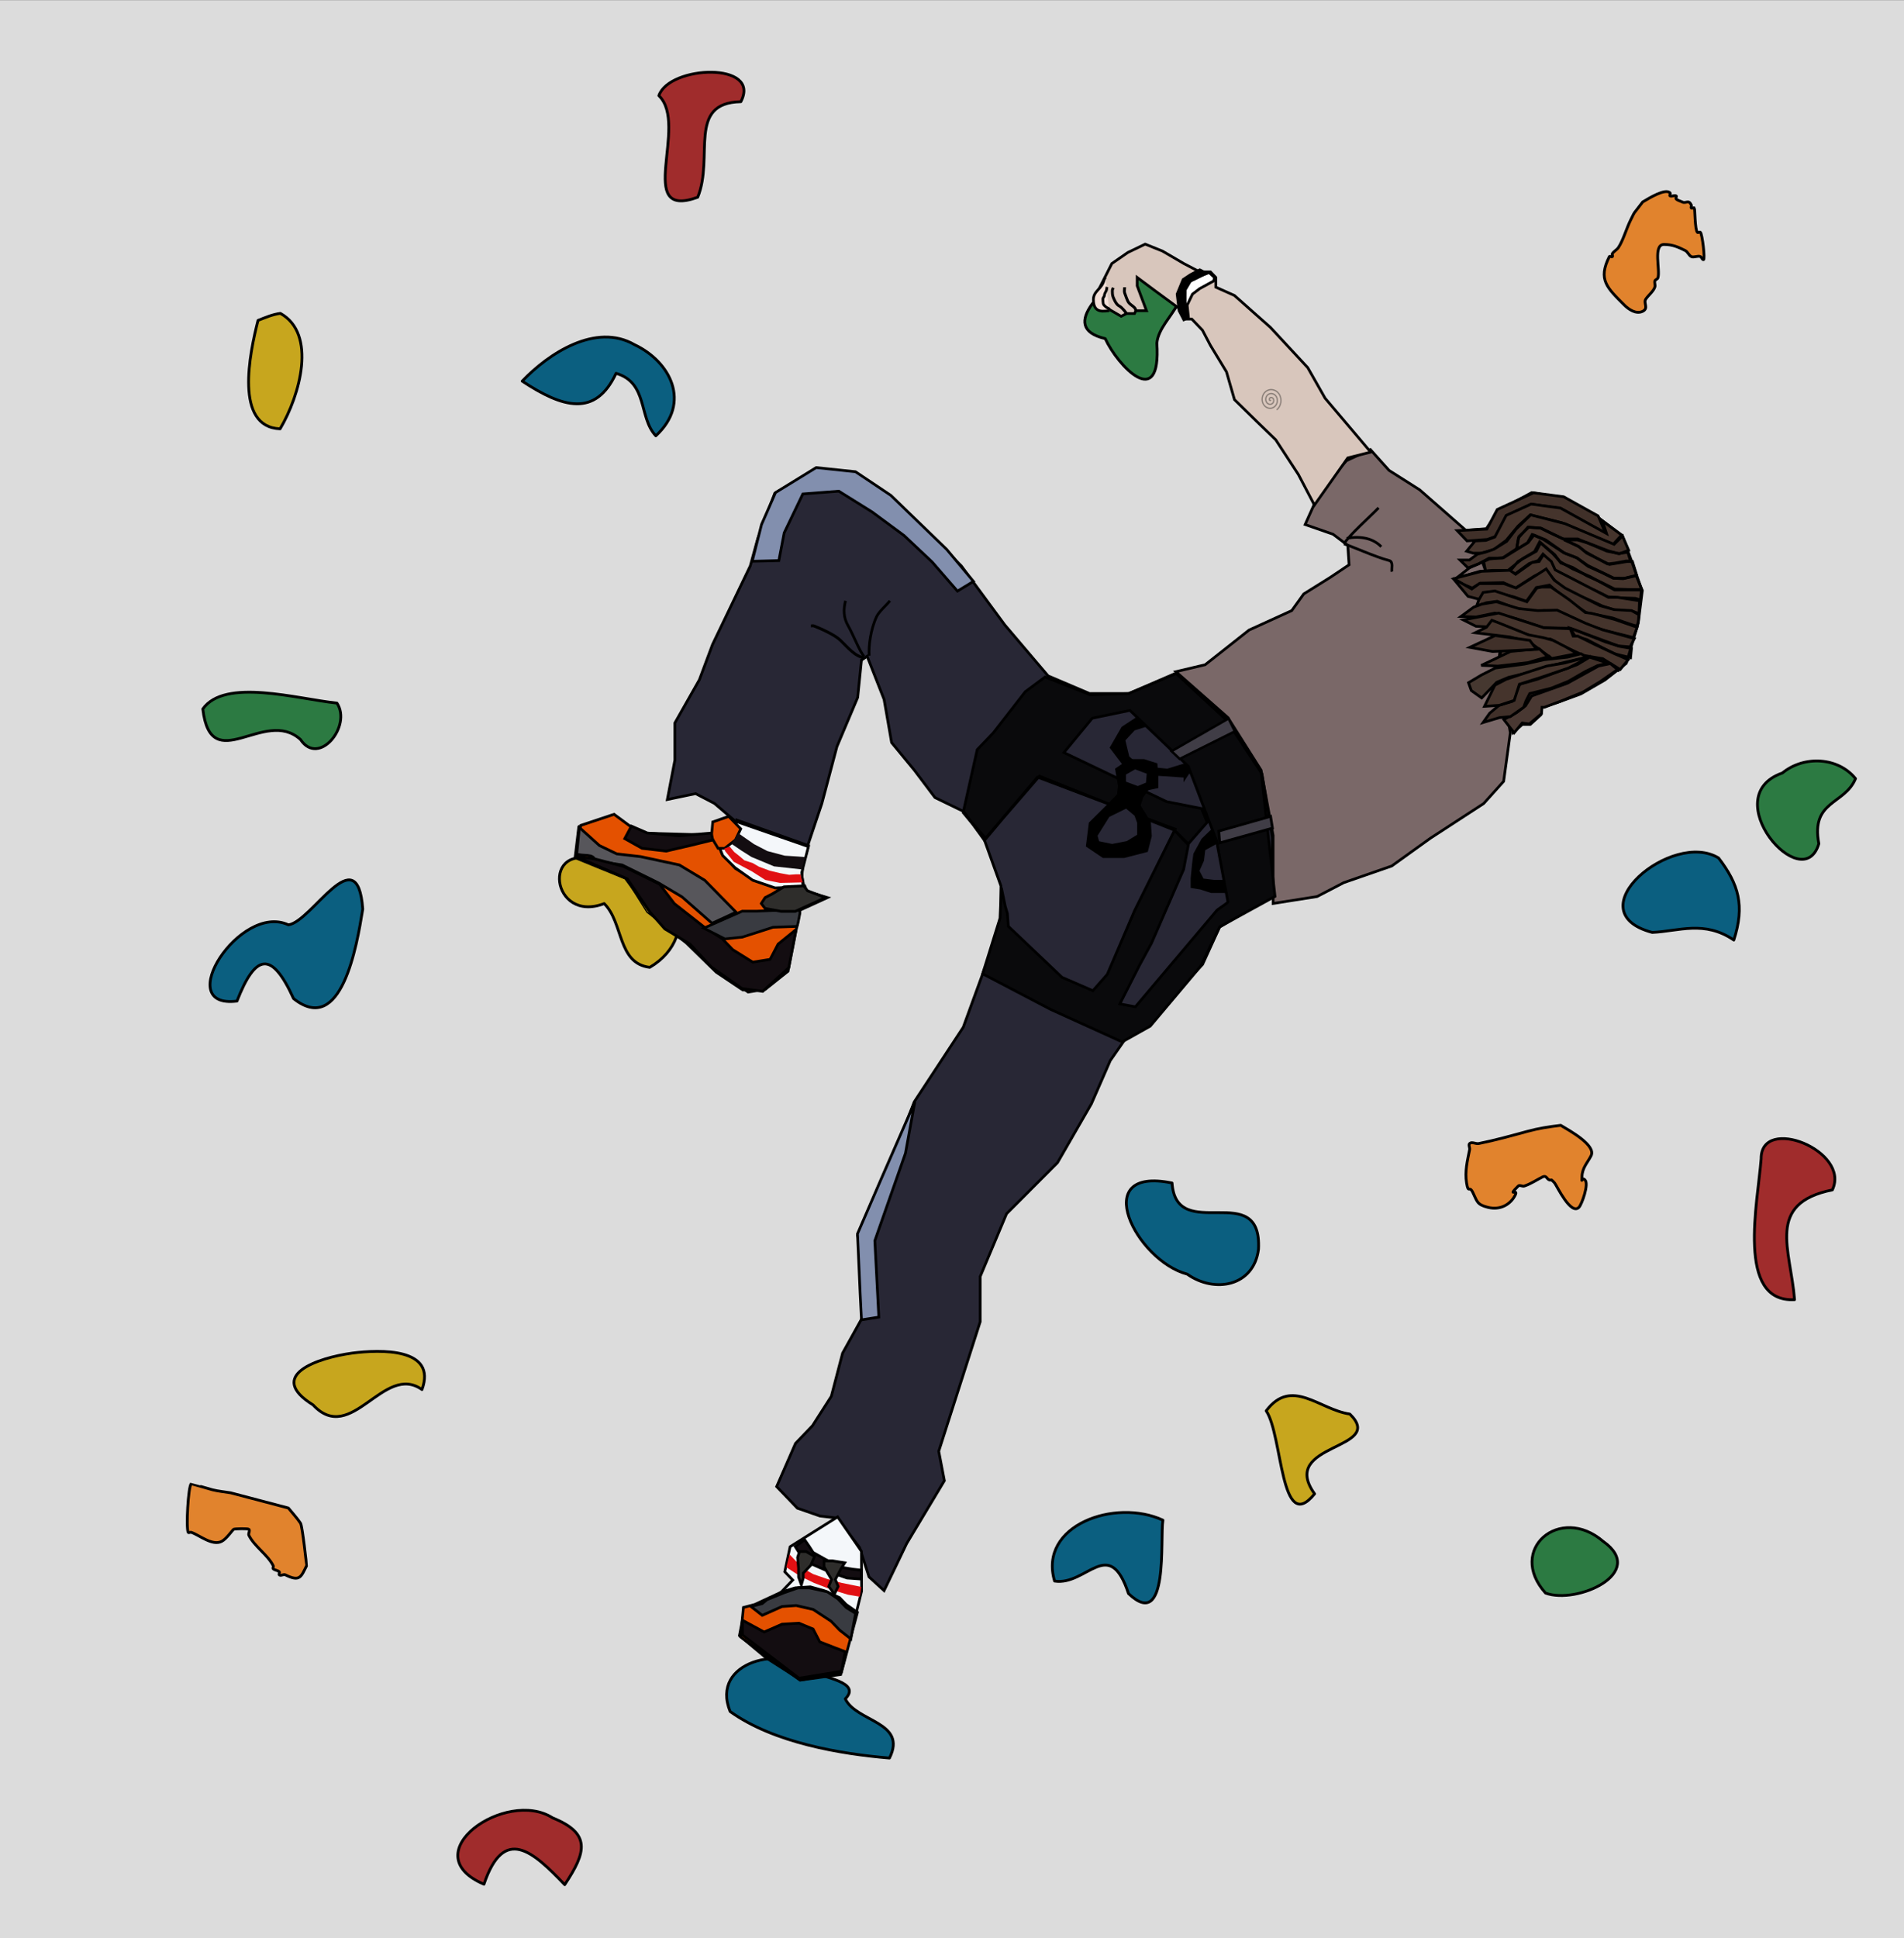 <?xml version="1.0" encoding="UTF-8" standalone="no"?>
<!-- Created with Inkscape (http://www.inkscape.org/) -->

<svg
   width="204.694mm"
   height="208.299mm"
   viewBox="0 0 204.694 208.299"
   version="1.1"
   id="svg1062"
   xml:space="preserve"
   inkscape:version="1.2.2 (b0a8486, 2022-12-01)"
   sodipodi:docname="indoorrockclimbing.svg"
   xmlns:inkscape="http://www.inkscape.org/namespaces/inkscape"
   xmlns:sodipodi="http://sodipodi.sourceforge.net/DTD/sodipodi-0.dtd"
   xmlns="http://www.w3.org/2000/svg"
   xmlns:svg="http://www.w3.org/2000/svg"><rect x="0" y="0" width="204.694" height="208.299" fill="#808080" stroke="none"/><sodipodi:namedview
     id="namedview1064"
     pagecolor="#ffffff"
     bordercolor="#000000"
     borderopacity="0.25"
     inkscape:showpageshadow="2"
     inkscape:pageopacity="0.0"
     inkscape:pagecheckerboard="0"
     inkscape:deskcolor="#d1d1d1"
     inkscape:document-units="mm"
     showgrid="false"
     inkscape:zoom="0.47584683"
     inkscape:cx="650.41939"
     inkscape:cy="511.71929"
     inkscape:window-width="1652"
     inkscape:window-height="1099"
     inkscape:window-x="0"
     inkscape:window-y="25"
     inkscape:window-maximized="0"
     inkscape:current-layer="g11877" /><defs
     id="defs1059"><clipPath
       id="openclipart-clip-to-viewbox"><path
         d="M 0,0 H 744.09 V 1052.4 H 0 V 0"
         id="path1665" /></clipPath></defs><g
     inkscape:label="Layer 1"
     inkscape:groupmode="layer"
     id="layer1"
     transform="translate(-3.911,-20.4)"><g
       id="g2127"
       transform="matrix(0.265,0,0,0.265,10.937,4.874)"><g
         id="g2163"
         transform="translate(2.352,24.795)"><g
           id="g11877"><g
             id="g11954"><rect
               style="fill:#dcdcdc;stroke:none;stroke-width:8.164;stroke-linecap:round;stroke-linejoin:round;stroke-opacity:0.658;fill-opacity:1"
               id="rect2154"
               width="773.648"
               height="787.272"
               x="-28.905"
               y="33.886" /><path
               style="fill:#0b5f80;fill-opacity:1;stroke:#000000;stroke-width:1.134;stroke-linecap:round;stroke-linejoin:round;stroke-dasharray:none;stroke-opacity:1"
               d="m 300.976,711.709 c -11.997,-11.087 -41.91,-4.164 -33.632,16.252 17.776,12.718 44.834,17.209 64.639,18.878 7.376,-14.735 -13.49,-14.608 -17.923,-24.017 6.915,-6.923 -9.754,-8.589 -13.084,-11.112 z m 141.946,-61.354 c -19.4,-9.012 -50.652,2.081 -43.958,24.701 12.979,2.024 22.132,-18.758 29.98,5.056 16.577,15.805 12.699,-22.469 13.978,-29.757 z m 9.855,-99.786 c -20.773,-5.453 -40.225,-43.971 -6.16,-36.958 1.756,25.053 36.577,-2.011 35.073,26.859 -1.875,15.046 -17.781,17.993 -28.913,10.099 z M 668.364,381.796 c -18.818,-11.572 -58.636,21.724 -26.944,30.173 10.837,-0.502 21.149,-5.02 33.104,3.089 4.537,-13.987 1.943,-22.661 -6.16,-33.262 z M 88.128,408.898 c -19.578,-9.127 -47.449,34.262 -20.856,30.925 7.445,-19.065 14.001,-20.736 22.964,-1.007 19.454,15.472 25.663,-21.369 28.061,-36.316 -2.128,-29.474 -20.744,5.282 -30.17,6.399 z M 182.986,188.384 c 16.503,10.862 29.719,14.69 38.074,-3.175 13.068,3.841 9.057,17.881 16.13,25.349 14.579,-13.452 5.839,-30.144 -8.623,-36.958 -15.702,-9.073 -34.883,3.557 -45.581,14.783 z"
               id="path3644" /><path
               style="fill:#2c7a42;fill-opacity:1;stroke:#000000;stroke-width:1.134;stroke-linecap:round;stroke-linejoin:round;stroke-dasharray:none;stroke-opacity:1"
               d="m 431.835,140.339 c -10.801,8.908 -32.535,26.073 -12.319,30.798 5.001,10.934 22.824,29.871 20.943,1.848 1.106,-11.789 21.663,-20.053 -0.466,-32.123 l -1.998,-1.755 z M 107.839,318.968 c -16.42,-1.747 -45.505,-10.275 -54.422,2.374 3.326,28.139 25.063,-0.89 39.639,12.409 7.42,11.123 20.928,-5.514 14.783,-14.783 z m 513.712,340.011 c -17.583,-15.156 -39.227,3.369 -23.407,20.943 12.693,4.725 41.471,-8.198 23.407,-20.943 z m 72.683,-311.677 c -27.179,9.478 8.316,50.55 14.778,28.685 -3.344,-17.603 10.51,-15.744 14.894,-26.395 -7.016,-8.702 -20.855,-9.501 -29.672,-2.29 z"
               id="path8121" /><path
               id="path1936"
               style="fill:#45342c;fill-rule:evenodd;stroke:#000000;stroke-width:1.092px"
               d="m 584.94,330.98 3.78,-3.37 h 3.25 l 4.32,-3.94 v -2.82 l 7.03,-2.25 9.19,-3.38 9.73,-5.63 8.66,-6.76 4.86,-16.32 1.62,-12.95 -3.78,-10.7 -4.33,-11.82 -9.73,-7.32 -13.52,-7.88 -13.51,-2.25 -13.52,7.32 -4.86,7.31 -7.03,0.57 5.4,10.13 2.17,10.7 6.48,21.39 -1.84,11.16 0.47,9.11 z" /><path
               id="path1938"
               style="fill:#7a6868;fill-rule:evenodd;stroke:#000000;stroke-width:1.092px"
               d="m 583.86,330.98 -4.87,-28.15 1.62,-11.82 -6.48,-24.77 -2.17,-6.19 -4.32,-9.57 -20.55,-18.02 -12.43,-7.88 -7.57,-8.45 -9.73,4.51 -5.41,6.19 -7.03,10.13 -4.32,9.58 11.35,3.94 5.95,4.5 0.54,7.88 -7.57,5.07 -10.82,6.75 -4.86,6.76 -17.3,7.88 -17.84,14.08 -11.9,2.81 21.09,18.58 13.51,21.39 4.87,26.47 v 27.58 l 17.84,-2.81 10.81,-5.63 19.47,-6.76 15.68,-11.26 21.62,-14.07 8.11,-9.01 z" /><path
               id="path1940"
               style="fill:#d8c6bc;fill-rule:evenodd;stroke:#000000;stroke-width:1.092px"
               d="m 527.22,217.16 -18.51,-21.86 -7.03,-12.38 -15.14,-16.33 -14.6,-12.95 -7.57,-3.38 v -3.94 l -2.16,-2.25 h -4.33 l -6.48,-3.38 -8.66,-5.06 -7.02,-2.82 -7.03,3.38 -6.49,4.5 -5.41,10.7 0.54,3.38 3.79,4.5 4.86,2.82 2.17,-1.13 h 3.24 l 0.54,-1.13 h 4.33 l -3.79,-10.13 v -3.38 l 7.57,5.63 9.19,6.76 1.62,2.81 0.55,1.69 h 3.24 l 4.32,4.51 3.25,6.19 6.49,10.7 3.24,11.26 9.19,9 7.57,7.32 9.19,14.08 6.49,12.38 13.52,-19.14 z" /><path
               id="path1944"
               style="fill:#ffffff;fill-rule:evenodd;stroke:#000000;stroke-width:1.092px"
               d="m 453.29,162.65 -0.54,-5.07 2.16,-4.5 2.97,-2.25 5.68,-3.1 0.27,-1.41 -2.16,-1.97 -5.41,1.97 -3.24,2.25 -1.08,2.26 -0.27,2.81 v 2.82 l 0.27,2.25 z" /><path
               id="path1946"
               style="fill-rule:evenodd;stroke:#000000;stroke-width:1.092px"
               d="m 451.4,163.49 -1.9,-3.66 -0.81,-6.75 2.43,-5.91 2.98,-1.97 3.78,-1.97 2.71,1.4 -5.14,2.54 -1.35,0.56 -2.16,3.66 v 6.19 l 1.08,5.07 z" /><path
               id="path1948"
               style="fill:#282735;fill-rule:evenodd;stroke:#000000;stroke-width:1.092px"
               d="m 447.54,307.11 -18.35,7.96 h -16.05 l -16.82,-7.16 -17.59,-20.7 -17.59,-23.89 -28.29,-27.87 -15.29,-9.55 -14.53,-1.59 -17.58,9.55 -6.88,18.31 -3.06,11.15 -5.36,11.15 -9.94,20.7 -5.35,14.33 -9.94,17.52 v 15.12 l -3.06,15.93 11.47,-2.39 7.65,3.98 8.41,7.17 v 6.36 l -12.23,-0.79 h -27.53 l -9.94,-7.96 -13.76,4.77 -1.53,12.74 19.88,7.96 9.94,14.34 15.29,11.94 12.23,11.94 10.71,7.17 h 8.41 l 9.17,-7.96 3.83,-19.91 0.76,-4.78 10.71,-4.77 -8.41,-2.39 -0.77,-8.76 3.06,-11.15 5.35,-15.92 6.12,-23.09 8.41,-19.9 1.53,-15.13 2.29,-1.59 6.88,17.51 3.06,17.52 9.18,11.14 8.41,11.15 11.47,5.57 8.41,11.15 6.88,19.11 v 15.13 l -6.88,19.11 -8.41,23.09 -9.94,15.12 -9.94,15.13 -12.24,31.85 -10.7,22.29 2.29,12.74 v 19.91 l -8.41,15.12 -4.58,17.52 -7.65,11.94 -6.88,7.17 -7.65,17.51 8.41,8.76 9.18,3.19 6.88,0.79 9.17,11.95 3.83,11.94 6.11,5.57 9.18,-19.11 15.29,-25.47 -2.29,-11.95 8.41,-26.27 8.41,-26.28 v -18.31 l 10.7,-25.48 20.65,-20.7 13.76,-23.88 7.65,-17.52 6.11,-8.76 9.94,-5.57 13,-15.92 8.41,-8.76 6.89,-15.13 21.4,-12.74 v -23.49 l -4.2,-25.87 -13.76,-21.9 z" /><path
               id="path1981"
               style="fill-rule:evenodd;stroke:#000000;stroke-width:1.544px"
               d="M 452.07,348.43 430.77,347 c -2.17,-1.57 -1.63,-1.42 -2.63,-2.22 l -5.92,-7.78 4.54,-7.88 7.07,-4.64 3.37,2.94 -6.19,1.94 -4.17,4.5 1.72,7.13 4.71,4.23 11.49,1.12 8.57,-2.61 1.91,2.23 c 0.63,1.06 -0.39,-1.88 -3.17,2.47 z" /><path
               id="path1977"
               style="fill:#0a0a0c;fill-rule:evenodd;stroke:#000000;stroke-width:1.092px"
               d="m 362.01,362.79 5.57,-24.96 6.5,-6.77 13,-16.72 8.03,-5.97 18.36,7.24 15.41,-0.48 19.41,-8.17 20.41,18.87 14.09,21.36 5.6,50.17 -22.45,12.33 -7.65,15.91 -20.52,24.38 -11.39,6.39 -29.03,-13.18 -27.56,-14.44 7.04,-22.56 0.54,-12.38 1.59,7.6 0.86,2.9 0.38,5.18 21.79,20.7 12.51,5.42 5.84,-6.62 11.09,-25.87 16.44,-33.04 -55.82,-21.1 -21.31,25.07 -9.08,-10.96 9.46,10.84 20.93,-24.95 54.67,20.7 6.5,6.37 7.65,-8.76 -2.3,-5.57 -14.14,-2.79 -41.67,-19.91 11.47,-13.93 15.29,-3.18 23.7,22.69 11.47,30.25 4.59,24.69 c 0.46,0.12 -2.92,2.25 -4.4,3.38 l -33.14,39.22 -6.29,-1.19 7.89,-15.54 4.97,-9.15 13,-29.86 1.91,-9.95 -5.73,-5.98 -54.67,-21.89 -22.4,25.92 z" /><path
               id="path1983"
               style="fill-rule:evenodd;stroke:#000000;stroke-width:1.092px"
               d="m 464.72,375.44 -1.89,-4.78 -3.79,3.66 -3.24,5.91 -0.54,4.22 -0.54,5.63 v 3.38 l 3.51,0.56 4.32,1.41 h 5.14 l -0.27,-4.22 h -3.78 l -4.6,-0.57 -1.89,-3.65 1.89,-4.23 0.54,-4.5 z" /><path
               id="path4687"
               style="fill-rule:evenodd;stroke:#000000;stroke-width:1.092px"
               d="m 433.263,360.533 4.21,6.77 0.38,5.57 -1.53,5.98 -9.17,2.38 h -8.41 l -6.5,-4.38 1.14,-9.15 7.65,-7.57 3.82,-3.98 0.39,-3.58 -1.15,-6.77 5.35,-3.58 h 5.74 l 4.97,1.59 0.38,4.38 v 4.78 l -3.82,0.8 -2.3,3.18 z" /><path
               id="path4691"
               style="fill:#282735;fill-rule:evenodd;stroke:#000000;stroke-width:1.092px"
               d="m 428.043,361.123 3.83,3.18 1.14,3.19 v 5.17 l -4.58,2.79 -6.12,1.19 -5.74,-1.19 -0.76,-2.79 4.97,-7.96 z" /><path
               id="path4689"
               style="fill:#282735;fill-rule:evenodd;stroke:#000000;stroke-width:1.092px"
               d="m 432.733,353.193 3.82,-1.59 0.38,-4.38 -5.35,-1.99 -4.21,2.39 v 3.58 z" /><path
               id="path1898"
               style="fill:none;stroke:#000000;stroke-width:1.092px"
               d="m 516.35,254.4 c 2.06,-3.54 10.37,-10.79 14.06,-14.64" /><path
               id="path1900"
               style="fill:none;stroke:#000000;stroke-width:1.092px"
               d="m 517.43,252.15 c 5.27,-1.05 10.62,-0.2 14.06,3.38" /><path
               id="path1902"
               style="fill:none;stroke:#000000;stroke-width:1.092px"
               d="m 516.35,254.4 c 3.23,0.92 12.42,5.2 18.38,6.76 1.78,0.46 0.82,3.38 1.08,4.5" /><path
               id="path1908"
               style="fill:#828fae;fill-rule:evenodd;stroke:#000000;stroke-width:1.092px"
               d="m 359.56,273.54 -10.27,-11.82 -11.36,-10.7 -12.97,-9.57 -13.52,-8.44 -14.6,1.12 -7.57,15.77 -2.16,11.26 -10.81,0.28 3.78,-14.92 5.68,-12.95 16.49,-10.13 15.95,1.68 14.33,9.58 22.7,21.95 10.82,12.95 z" /><path
               id="path1910"
               style="fill:#828fae;fill-rule:evenodd;stroke:#000000;stroke-width:1.092px"
               d="m 320.63,569.11 7.03,-1.12 -1.62,-30.97 12.43,-35.47 3.79,-20.83 -13.52,30.97 -9.73,22.52 1.08,24.21 z" /><path
               id="path1912"
               style="fill:none;stroke:#000000;stroke-width:1.092px"
               d="m 323.74,299.76 c -0.28,-3.99 0.64,-10.91 3.05,-15.93 1.04,-2.16 4.2,-4.76 5.36,-6.37" /><path
               style="fill:#c7a61e;fill-opacity:1;stroke:#000000;stroke-width:1.134;stroke-linecap:round;stroke-linejoin:round;stroke-dasharray:none;stroke-opacity:1"
               d="m 213.784,383.028 c -23.368,-8.484 -19.045,25.535 2.464,17.247 7.869,7.809 5.336,24.24 18.479,25.87 22.092,-13.059 11.053,-41.659 -10.417,-46.323 -3.513,1.052 -6.98,2.261 -10.525,3.206 z m 271.023,222.978 c 6.719,9.901 5.698,50.907 19.641,33.67 -14.883,-20.72 29.377,-17.676 14.29,-32.365 -12.36,-1.765 -23.575,-15.055 -33.932,-1.305 z M 75.809,163.745 c -3.423,13.448 -9.658,43.256 8.963,43.977 8.115,-13.69 14.996,-38.577 0.104,-46.833 -3.17,0.423 -6.122,1.69 -9.067,2.857 z m 38.19,418.854 c -13.796,1.892 -35.209,8.98 -15.864,21.008 15.581,16.73 28.652,-17.251 44.199,-6.225 6.193,-16.967 -16.858,-16.265 -28.334,-14.783 z"
               id="path9773" /><path
               id="path1931"
               style="fill:none;stroke:#000000;stroke-width:1.092px"
               d="m 321.71,300 c -1.75,-1.73 -4.29,-8.56 -6.49,-12.38 -1.94,-3.37 -1.95,-6.51 -1.08,-10.14" /><path
               id="path1933"
               style="fill:none;stroke:#000000;stroke-width:1.171px"
               d="m 321.67,300.53 c -3.49,-0.34 -6.66,-4.18 -9.57,-7.02 -2.33,-2.28 -8.14,-4.82 -10.78,-5.85 -0.37,-0.15 -0.8,0 -1.2,0" /><g
               id="g5539"
               transform="matrix(1.071,0,0,1.115,-146.5,-176.61)"><path
                 id="path1952"
                 style="fill:none;stroke:#000000;stroke-width:0.483px"
                 d="m 388.8,487.4 -0.16,5.21 -37.12,-0.11 -9.44,-7.29 c -11.98,3.37 -0.87,0.18 -13.21,4.56 l -0.93,10.62 18.34,6.94 8.64,13.19 15.13,11.45 11.48,10.15 10.03,6.17 8.06,-0.02 7.59,-7.15 4.89,-22.31 9.88,-3.26 -7.04,-2.73 -1.5,-7.58 2.81,-8.99 z" /><path
                 id="path1979"
                 style="fill:none;stroke:#000000;stroke-width:1px"
                 d="m 413.21,511.65 h -10 l -8.92,-3.22 -6.43,-4.64 -5,-5 -2.15,-6.07 7.86,0.36 0.36,-6.07 27.14,9.28 -2.14,7.5 z" /><path
                 id="path1904"
                 style="fill:#e45100;fill-rule:evenodd;stroke:#000000;stroke-width:1px"
                 d="m 380.57,492.49 -28.53,-0.76 -9.6,-6.82 -12.63,4.04 -1.76,11.87 18.68,7.32 10.36,13.64 13.13,9.85 10.86,9.59 12.12,8.34 6.57,-1.01 8.58,-6.57 4.55,-22.22 10.35,-4.55 -7.82,-2.27 -0.76,-2.02 -10.61,0.76 -7.83,-2.53 -7.83,-4.54 -5.05,-5.31 z" /><path
                 id="path1906"
                 style="fill:#f4f7fa;fill-rule:evenodd;stroke:#000000;stroke-width:1px"
                 d="m 388.4,487.43 0.13,5.69 -8.08,-0.63 3.16,7.45 4.67,4.41 6.69,4.55 8.46,2.78 10.61,-0.38 -0.51,-5.18 2.53,-9.47 z" /><path
                 id="path1907"
                 style="fill:#57565b;fill-rule:evenodd;stroke:#000000;stroke-width:1px"
                 d="m 329.31,489.71 7.58,6.56 6.56,3.03 9.09,1.01 14.65,3.03 9.6,5.56 11.87,11.62 -9.1,4.04 -11.36,-9.6 -8.84,-5.05 -13.89,-6.57 -10.35,-1.51 c -0.02,-2.85 -4.97,-1.52 -6.82,-2.53 z" /><path
                 id="path1909"
                 style="fill:#130d11;fill-rule:evenodd;stroke:#000000;stroke-width:1px"
                 d="m 334.87,501.07 -6.82,-0.76 19.44,8.09 8.59,12.12 5.55,6.06 9.6,5.55 8.08,8.34 11.62,7.83 7.83,1.01 9.85,-8.59 2.77,-13.89 -6.81,5.3 -3.03,5.56 -6.57,1.01 -7.58,-4.55 -4.04,-4.04 -6.69,-4.12 -11.38,-8.59 -5.62,-7.09 -13.68,-6.46 z" /><path
                 id="path1911"
                 style="fill:#393b41;fill-rule:evenodd;stroke:#000000;stroke-width:0.965px"
                 d="M 376.41,526.33 391,520.14 h 5.47 l 9.11,-0.33 6.93,-0.32 0.36,1.3 -0.72,3.58 -0.37,1.31 -9.12,0.32 -11.66,3.59 -6.57,0.65 z" /><path
                 id="path1913"
                 style="fill:#2e2d2b;fill-rule:evenodd;stroke:#000000;stroke-width:1px"
                 d="m 422.5,515.22 -6.79,-2.5 -1.42,-1.79 -7.5,0.36 -4.29,2.5 -2.86,1.43 -1.43,2.14 1.43,1.79 6.07,1.07 h 5.36 z" /><path
                 id="path1927"
                 style="fill:#e45100;fill-rule:evenodd;stroke:#000000;stroke-width:1px"
                 d="m 384.36,497.28 4.04,-3.03 2.02,-4.04 -4.54,-4.54 -6.06,2.02 -0.51,5.55 2.53,4.04 z" /><path
                 id="path1929"
                 style="fill:#130d11;fill-rule:evenodd;stroke:#000000;stroke-width:1px"
                 d="m 379.82,494.25 -8.59,2.02 -9.09,2.02 -9.09,-1.01 -6.57,-3.53 2.53,-4.55 6.06,2.53 12.12,1.01 12.12,-1.01 z" /><path
                 id="path1935"
                 style="fill:#130d11;fill-rule:evenodd"
                 d="m 389.41,491.73 6.06,4.04 5.06,2.52 6.56,1.67 c 2.58,0.21 8.22,0.41 7.73,0.62 l -1.31,4.37 -10.46,-1.1 -8.55,-3.42 -3.87,-2.35 -3.71,-2.43 2.58,-3.74 z" /><path
                 id="path3709"
                 style="fill:#e11013;fill-rule:evenodd"
                 d="m 386.25,496.65 1.7,1.96 1.87,1.43 1.97,1.61 3.12,0.98 2.41,1.34 4.02,1.43 3.84,0.89 3.57,0.63 2.68,-0.18 h 1.61 l 0.8,2.94 -4.02,0.09 -4.55,0.09 -5.54,-1.07 -5.09,-3.12 -6.87,-3.49 -3.22,-3.84 -0.35,-0.98 z" /></g><g
               id="g5554"
               style="fill-rule:evenodd"
               transform="matrix(1.071,0,0,1.115,-146.5,-176.61)"><path
                 id="path1950"
                 style="fill:#f4f7fa;stroke:#000000;stroke-width:1px"
                 d="m 436.14,752.99 0.07,14.51 -2.85,11.11 -5.06,19.19 -15.15,2.02 -13.13,-8.08 -10.1,-8.08 2.02,-10.1 7.07,-2.02 6.06,-3.03 5.05,-5.05 -3.03,-3.03 2.02,-9.09 18.01,-10.87 z" /><path
                 id="path1915"
                 style="fill:#e45100;stroke:#000000;stroke-width:1px"
                 d="m 391.43,773.43 -1.07,10.72 22.5,15.71 15.71,-2.85 6.07,-21.79 -4.28,-2.86 -2.5,-2.5 -5.72,-2.5 -5.35,-1.43 -5.72,0.36 -5,1.43 -10.36,4.64 z" /><path
                 id="path1923"
                 style="fill:#393b41;stroke:#000000;stroke-width:1px"
                 d="m 433.93,775.58 -3.57,-2.15 -3.22,-3.21 -3.93,-2.5 -6.78,-1.43 h -4.29 l -5.35,1.79 -6.43,2.5 -1.79,1.43 -4.28,1.07 4.28,3.21 7.5,-3.21 5.36,-0.36 6.43,1.43 6.78,4.28 3.22,3.22 4.28,3.21 z" /><path
                 id="path1925"
                 style="fill:#130d11;stroke:#000000;stroke-width:1px"
                 d="m 430,789.51 -3.93,-1.43 -5.71,-2.15 -2.5,-4.64 -5.36,-2.14 -6.43,0.36 -6.78,2.85 -8.22,-4.28 v 5.35 l 21.43,15.72 16.07,-2.5 z" /><path
                 id="path4596"
                 style="fill:#130d11;stroke:#000000;stroke-width:1px"
                 d="m 414.64,748.79 1.79,2.5 1.43,2.14 4.64,2.5 5.71,2.86 4.65,0.72 3.21,0.35 v 3.22 l -5.36,-0.36 -6.42,-2.14 -6.79,-2.86 -4.29,-3.21 -2.14,-3.22 z" /><path
                 id="path4598"
                 style="fill:#e11013"
                 d="m 408.93,754.15 5,5 3.93,2.14 5.35,1.79 5.54,1.43 7.32,1.42 -0.53,3.58 -4.47,-0.72 -6.07,-1.78 -6.79,-2.5 -5.35,-2.5 -5.18,-3.22 z" /><path
                 id="path4600"
                 style="fill:#2e2d2b;stroke:#000000;stroke-width:1px"
                 d="m 413.39,765.22 0.72,-2.5 v -1.79 l 2.85,-2.85 1.43,-3.22 -3.21,-1.78 h -2.5 l -0.72,2.14 0.36,3.93 v 3.21 z" /><path
                 id="path4602"
                 style="fill:#2e2d2b;stroke:#000000;stroke-width:1px"
                 d="m 425.89,768.61 1.43,-2.85 -1.07,-2.5 2.14,-3.93 1.43,-2.15 -4.64,-0.71 h -3.22 v 2.14 l 2.86,4.65 -1.07,2.5 z" /></g><path
               id="path4629"
               style="fill:#403d46;fill-rule:evenodd;stroke:#000000;stroke-width:1.003px"
               d="m 446.41,338.46 23.13,-13.27 2.57,5.24 -22.39,11.17 z" /><path
               id="path4631"
               style="fill:#403d46;fill-rule:evenodd;stroke:#000000;stroke-width:1.092px"
               d="m 465.57,370.87 21.03,-5.97 0.76,4.78 -21.41,5.97 z" /><path
               id="path5570"
               style="fill:none;stroke:#000000;stroke-width:1.153px"
               d="m 428.41,161.3 c -0.44,-0.67 -2,-2.76 -3.2,-3.39 -1.04,-0.55 -1.59,-1.66 -2.01,-2.54 -0.59,-1.25 -0.8,-1.74 -0.8,-3.39 0,-0.82 0.09,-0.82 0.4,-1.48" /><path
               id="path5572"
               style="fill:none;stroke:#000000;stroke-width:1.157px"
               d="m 431.92,159.82 c 0,-1.47 -2.01,-2.14 -2.89,-3.31 -0.63,-0.85 -1.3,-3.05 -1.65,-3.93 -0.22,-0.54 0,-1.69 0,-2.28" /><path
               id="path5576"
               style="fill:#f1ded7;fill-rule:evenodd;stroke:#000000;stroke-width:1.092px"
               d="m 421.19,159.82 c -1.96,0.06 -6.48,1.43 -6.48,-4.51 0,-3.56 3.46,-4.27 4.32,-7.88 0.1,-0.41 0.36,-0.75 0.54,-1.12" /><path
               id="path5578"
               style="fill:none;stroke:#000000;stroke-width:1.092px"
               d="m 421.06,159.61 c 0.43,-0.44 0.25,-0.17 -0.14,-0.57 -0.36,-0.37 -0.94,-0.55 -1.21,-0.84 -0.31,-0.32 -0.85,-0.62 -1.02,-1.27 -0.09,-0.37 -0.13,-1.49 -0.13,-1.9 0,-0.53 0.61,-0.9 0.61,-1.41 0,-0.54 0.37,-1.13 0.6,-1.61 0.24,-0.49 0.34,-0.69 0.34,-1.27 0,-0.24 0.09,-0.35 0.14,-0.56" /><path
               id="path5580"
               d="m 443.46,331.11 c 0.25,0.38 -0.39,0.53 -0.63,0.42 -0.67,-0.29 -0.6,-1.2 -0.21,-1.68 0.68,-0.86 2,-0.72 2.73,0 1.08,1.05 0.84,2.82 -0.21,3.79 -1.4,1.3 -3.63,0.97 -4.84,-0.42 -1.52,-1.75 -1.1,-4.45 0.63,-5.89 2.1,-1.75 5.27,-1.24 6.95,0.84 1.97,2.44 1.36,6.09 -1.06,7.99 -2.79,2.2 -6.91,1.5 -9.05,-1.26 -2.42,-3.14 -1.63,-7.73 1.48,-10.1 3.48,-2.66 8.55,-1.76 11.15,1.68 2.89,3.83 1.9,9.38 -1.89,12.21"
               style="opacity:0.361;fill:none;stroke:#000000;stroke-width:1px"
               transform="matrix(0.488,0,0,0.533,270.21,19.508)" /><path
               id="path1937"
               style="fill:#403029;fill-rule:evenodd;stroke:#000000;stroke-width:1.092px"
               d="m 619.45,243.03 -13.96,-7.76 -12.23,-1.6 -14.72,6.77 -4.2,7.96 -12.05,0.6 4.02,4.18 8.22,-0.6 3.25,-1.19 4.78,-8.56 9.75,-4.58 12.04,1.79 18.16,10.15 -2.68,-6.37 z" /><path
               id="path1939"
               style="fill:#45342c;fill-rule:evenodd;stroke:#000000;stroke-width:1.092px"
               d="m 621.17,245.02 7.84,5.77 -3.44,3.78 -20.84,-8.76 -12.81,-3.18 -4.97,4.58 -4.78,5.77 -5.16,3.78 -4.97,1.4 h -3.25 l -2.67,-0.8 3.44,-4.18 4.39,-0.2 3.64,-1.39 4.58,-8.76 10.14,-4.58 11.85,1.59 18.73,10.35 z" /><path
               id="path1941"
               style="fill:#403029;fill-rule:evenodd;stroke:#000000;stroke-width:1.092px"
               d="m 629.39,251.19 -3.44,3.38 -19.88,-8.36 -13.96,-3.58 -5.92,5.77 -3.82,4.98 -5.17,3.18 -3.44,1.2 -3.25,0.79 -3.25,2.39 h -3.82 l 3.25,3.19 4.21,-1.6 4.39,-2.38 h 5.35 l 5.74,-3.79 0.76,-4.37 3.83,-4.38 5.35,0.39 8.98,4.38 h 5.93 l 6.69,2.79 5.16,2.19 5.16,0.99 3.63,-1.39 z" /><path
               id="path1943"
               style="fill:none;stroke:#000000;stroke-width:1.092px"
               d="m 631.49,257.76 -3.82,0.59 -4.21,-1.19 -8.22,-3.18 -4.2,-1.2 h -5.35 l 5.73,2.59 2.87,2.19 4.97,2.79 4.01,2.18 3.25,-0.39 4.21,-0.8 h 1.91 z" /><path
               id="path1945"
               style="fill:none;stroke:#000000;stroke-width:1.092px"
               d="m 633.4,261.54 h -2.1 l -7.26,1.19 -9.18,-4.57 -3.06,-2.59 -5.16,-2.59 -6.5,-2.99 -4.01,-1.99 -4.78,-0.39 -4.01,3.78 -0.96,5.17 4.4,-2.58 1.91,-3.39 4.59,1.99 8.21,5.38 5.17,1.99 4.77,3.58 5.74,2.59 4.4,2.19 h 4.58 l 4.97,-1.2 z" /><path
               id="path1947"
               style="fill:none;stroke:#000000;stroke-width:1.092px"
               d="m 634.93,267.31 -5.35,1.2 -3.63,-0.2 -10.71,-5.18 -4.2,-2.98 -5.16,-1.99 -7.65,-5.38 -4.78,-1.99 -2.29,2.99 -9.94,6.17 -5.93,0.59 -8.03,3.59 -5.35,4.18 9.56,-2.79 5.16,-0.4 h 6.31 l 5.92,-4.77 4.78,-2.79 2.11,-3.98 6.11,5.17 2.49,3.39 4.78,1.79 5.73,3.38 5.74,2.59 5.54,2.79 6.31,0.2 h 4.78 z" /><path
               id="path1949"
               style="fill:none;stroke:#000000;stroke-width:1.092px"
               d="m 637.03,273.08 h -10.89 l -9.75,-5.37 -7.26,-3.18 -5.16,-2.99 -2.87,-3.19 -4.97,-4.37 -1.72,3.38 -7.46,4.18 -2.1,2.59 -1.15,1.19 2.11,1.2 5.73,-4.18 3.63,-1.2 1.91,-2.59 2.87,2.99 1.53,3.38 7.07,3.39 6.31,3.38 5.93,2.79 2.67,1.39 5.36,0.4 5.73,0.2 2.1,0.6 z" /><path
               id="path1951"
               style="fill:#45342c;fill-rule:evenodd;stroke:#000000;stroke-width:1.092px"
               d="m 636.27,277.46 -8.98,-1.39 h -3.64 l -21.6,-11.15 -1.53,-3.38 -3.24,-2.79 -1.73,2.79 -2.86,0.4 -6.69,4.77 -2.3,-1.59 -11.47,0.4 -9.94,2.59 -1.33,0.4 3.63,2.19 3.82,1.59 3.25,-1.99 9.37,-0.2 4.97,2.19 7.45,-4.78 4.97,-2.39 4.21,4.98 2.67,2.19 5.74,2.78 5.16,2.19 5.16,2.39 4.97,1.6 6.88,0.39 2.87,1 z" /><path
               id="path1953"
               style="fill:#403029;fill-rule:evenodd;stroke:#000000;stroke-width:1.092px"
               d="m 635.89,283.04 -2.87,-1.6 -7.07,-0.39 -5.74,-1.6 -14.14,-7.16 -4.4,-3.19 -3.25,-4.57 -12.23,7.76 -4.97,-1.79 h -9.94 l -3.06,2.19 -7.65,-4.38 6.12,7.36 4.59,1.2 1.91,-2.59 4.01,-0.4 8.03,1.99 5.16,1.79 4.02,-5.57 5.35,-1 6.69,5.78 8.22,5.37 10.7,2.19 c 0,0 8.61,3.18 9.56,3.18 0.96,0 1.15,-4.57 0.96,-4.57 z" /><path
               id="path1955"
               style="fill:#45342c;fill-rule:evenodd;stroke:#000000;stroke-width:1.092px"
               d="m 635.31,288.21 -9.17,-3.18 -8.99,-2.39 -2.86,-0.4 -6.5,-5.17 -7.46,-5.18 h -3.63 l -2.1,0.4 -4.02,5.57 -12.99,-4.38 -4.78,0.6 -1.72,2.99 -0.96,2.58 4.02,-1.39 4.39,-0.6 7.27,2.79 8.22,1.39 3.44,-0.4 5.73,0.4 7.07,2.99 5.16,2.59 7.27,2.19 11.09,2.78 z" /><path
               id="path1957"
               style="fill:#403029;fill-rule:evenodd;stroke:#000000;stroke-width:1.092px"
               d="m 634.17,292.79 -13,-3.58 -6.69,-2.59 -11.66,-5.37 -7.84,0.19 -7.64,-0.79 -9.18,-2.79 -5.93,1 -3.25,1.19 -5.16,3.78 6.12,0.2 7.65,-1.59 8.98,2.39 10.9,3.58 10.7,0.2 10.32,3.78 9.18,3.39 4.78,0.39 z" /><path
               id="path1959"
               style="fill:none;stroke:#000000;stroke-width:1.092px"
               d="m 633.02,296.77 -4.78,-0.8 -5.73,-1.79 -11.47,-4.57 -2.87,-1 1.91,3.18 4.78,1.4 5.35,2.78 c 0,0 5.74,2.99 6.69,3.19 0.96,0.2 5.74,1.39 5.74,1.39 z" /><path
               id="path1961"
               style="fill:#45342c;fill-rule:evenodd;stroke:#000000;stroke-width:1.092px"
               d="m 631.68,301.35 -5.54,-2.39 -8.03,-3.78 -6.88,-3.39 h -1.91 l -1.15,-2.98 -10.7,-0.4 -18.35,-5.97 -14.34,2.79 5.16,2.58 4.97,0.2 2.87,-1.79 6.5,2.59 11.47,4.18 h 4.39 l 4.4,2.39 8.79,4.18 8.03,1.39 7.07,4.38 z" /><path
               id="path1963"
               style="fill:#493832;fill-rule:evenodd;stroke:#000000;stroke-width:1.092px"
               d="m 627.09,305.53 -6.88,4.78 -6.88,4.18 -8.79,3.58 -6.88,2.59 h -0.96 l -0.19,2.58 -4.97,4.18 -2.87,-0.39 -3.25,3.98 -4.2,-5.38 5.16,-2.78 3.63,-2.79 2.49,-3.98 14.52,-5.18 12.62,-6.96 4.78,-1 3.63,2.99 z" /><path
               id="path1965"
               style="fill:#403029;fill-rule:evenodd;stroke:#000000;stroke-width:1.092px"
               d="m 623.46,302.74 -4.2,1 -4.97,2.39 -6.88,3.98 -6.89,2.78 -8.79,2.19 -1.53,2.99 -0.95,2.59 -5.36,3.78 -4.39,0.4 -6.69,1.99 2.67,-3.78 3.83,-3.19 5.35,-1.59 3.06,-6.97 7.07,-1.99 16.25,-5.97 4.97,-2.99 z" /><path
               id="path1967"
               style="fill:#463830;fill-rule:evenodd;stroke:#000000;stroke-width:1.092px"
               d="m 614.86,300.35 -2.29,-1.39 -5.55,1.39 -9.36,1 -8.03,1.79 -11.85,1.59 -5.55,2.79 -5.35,3.18 1.15,3.19 4.2,2.98 6.12,-6.36 4.78,-2 9.94,-2.38 7.26,-2.39 z" /><path
               id="path1969"
               style="fill:#45342c;fill-rule:evenodd;stroke:#000000;stroke-width:1.092px"
               d="m 613.91,301.35 -6.5,3.38 -11.09,3.78 -8.79,2.79 -2.11,6.57 -6.11,1.99 -5.93,0.4 4.21,-8.56 4.58,-2.39 8.41,-2.79 8.03,-2.58 7.08,-1.2 9.17,-2.39 z" /><path
               id="path1971"
               style="fill:#45342c;fill-rule:evenodd;stroke:#000000;stroke-width:1.092px"
               d="m 600.69,300.85 10.28,-1.97 -4.87,-2.82 -4.87,-2.53 -4.05,-1.13 -5.95,-1.12 -11.89,-4.79 -2.98,-1.13 -2.16,2.82 -4.59,2.25 14.05,1.69 7.84,1.97 z" /><path
               id="path1973"
               style="fill:#45342c;fill-rule:evenodd;stroke:#000000;stroke-width:1.092px"
               d="m 599.61,300 -8.65,2.54 -12.16,1.4 -6.76,-0.28 5.41,-2.53 6.48,-3.1 11.63,-1.12 4.59,4.22 z" /><path
               id="path1975"
               style="fill:#403029;fill-rule:evenodd;stroke:#000000;stroke-width:1.092px"
               d="m 594.48,297.19 -11.36,0.56 -6.49,0.28 -9.19,-1.69 10.28,-4.78 14.05,1.97 z" /><path
               style="fill:#e1832d;fill-opacity:1;stroke:#000000;stroke-width:1.134;stroke-linecap:round;stroke-linejoin:round;stroke-dasharray:none;stroke-opacity:1"
               d="m 88.128,645.427 c -7.802,-2.053 -15.604,-4.106 -23.407,-6.16 -2.464,-0.411 -4.968,-0.626 -7.392,-1.232 -1,-0.25 -8.585,-2.502 -8.623,-2.464 -1.237,1.237 -2.138,17.899 -1.232,19.711 0.184,0.367 0.842,-0.13 1.232,0 3.282,1.094 8.497,5.607 12.319,3.696 2.002,-1.001 4.414,-4.671 4.928,-4.928 0.504,-0.252 5.815,-0.345 6.16,0 0.581,0.581 -0.367,1.729 0,2.464 2.27,4.54 7.616,7.841 9.855,12.319 0.184,0.367 -0.29,0.942 0,1.232 0.616,0.616 1.848,0.616 2.464,1.232 0.29,0.29 -0.29,0.942 0,1.232 0.581,0.581 1.729,-0.367 2.464,0 5.91,2.955 6.356,0.838 8.623,-3.696 0.027,-0.053 -1.704,-16.107 -2.464,-17.247 -1.459,-2.188 -3.285,-4.106 -4.928,-6.16 z M 604.304,490.205 c -4.941,0.611 -8.932,1.204 -13.551,2.464 -6.534,1.782 -13.07,3.6 -19.711,4.928 -1.208,0.242 -2.825,-0.871 -3.696,0 -0.581,0.581 0.161,1.659 0,2.464 -0.902,4.511 -2.017,8.842 -1.232,13.551 0.744,4.462 1.056,0.88 2.464,3.696 1.843,3.685 1.569,5.012 6.16,6.16 5.283,1.321 9.322,-1.397 11.087,-4.928 1.517,-3.034 -3.576,1.112 1.232,-3.696 0.581,-0.581 1.685,0.26 2.464,0 2.688,-0.896 5.109,-2.555 7.392,-3.696 2.095,-0.936 1.498,1.626 3.696,1.232 0.411,0.411 0.883,0.767 1.232,1.232 1.007,1.342 6.547,13.164 9.855,9.855 1.128,-1.128 4.123,-9.428 2.464,-11.087 -1.643,-1.643 -1.232,2.053 -1.232,-1.232 0,-3.66 2.279,-5.789 3.696,-8.623 2.109,-4.217 -8.634,-10.108 -12.319,-12.319 z m 33.262,-374.505 c -4.247,5.662 -2.778,3.091 -4.928,7.392 -1.683,3.365 -3.015,8.218 -4.928,11.087 -0.644,0.966 -1.82,1.497 -2.464,2.464 -0.228,0.342 0.29,0.942 0,1.232 -0.29,0.29 -1.048,-0.367 -1.232,0 -4.679,9.359 -0.971,12.581 6.16,19.711 1.58,1.58 4.677,3.821 7.392,2.464 2.518,-1.259 0.19,-3.364 1.232,-4.928 1.1,-1.651 3.08,-3.081 3.696,-4.928 0.26,-0.779 -0.26,-1.685 0,-2.464 0.184,-0.551 1.048,-0.681 1.232,-1.232 1.035,-3.105 -2.109,-13.551 2.464,-13.551 3.471,0 5.817,1.061 8.623,2.464 1.039,0.519 1.425,1.944 2.464,2.464 0.986,0.493 2.71,-0.493 3.696,0 0.519,0.26 0.651,1.232 1.232,1.232 0.746,0 -0.456,-10.311 -1.232,-11.087 -0.29,-0.29 -0.942,0.29 -1.232,0 -1.029,-1.029 -0.974,-9.597 -1.232,-9.855 -0.29,-0.29 -0.942,0.29 -1.232,0 -0.29,-0.29 0.184,-0.865 0,-1.232 -1.188,-2.377 -2.085,-0.427 -3.696,-1.232 -0.821,-0.411 -1.815,-0.583 -2.464,-1.232 -0.29,-0.29 0.367,-1.048 0,-1.232 -0.735,-0.367 -1.729,0.367 -2.464,0 -0.367,-0.184 0.29,-0.942 0,-1.232 -1.883,-1.883 -8.262,2.001 -11.087,3.696 z"
               id="path6193"
               sodipodi:nodetypes="ccsssssssssssssssccssssssssssccsssssccssssssssssssssssssssssssssc" /><path
               style="fill:#a02c2c;fill-opacity:1;stroke:#000000;stroke-width:1.134;stroke-linecap:round;stroke-linejoin:round;stroke-dasharray:none;stroke-opacity:1"
               d="m 195.305,771.084 c -18.809,-12.086 -56.975,14.445 -27.84,26.933 8.15,-24.088 19.954,-13.217 32.768,0.169 8.822,-13.244 10.719,-20.774 -4.928,-27.102 z m 490.306,-267.327 c -1.298,17.52 -10.34,58.422 13.551,57.158 -1.58,-20.431 -11.798,-39.02 15.346,-44.521 7.466,-15.892 -29.035,-30.418 -28.898,-12.637 z M 238.423,72.583 c 12.353,11.861 -10.149,50.662 15.757,41.212 6.72,-16.317 -4.469,-38.296 17.504,-38.748 8.519,-16.245 -29.011,-14.819 -33.262,-2.464 z"
               id="path11011" /></g></g></g></g></g></svg>
